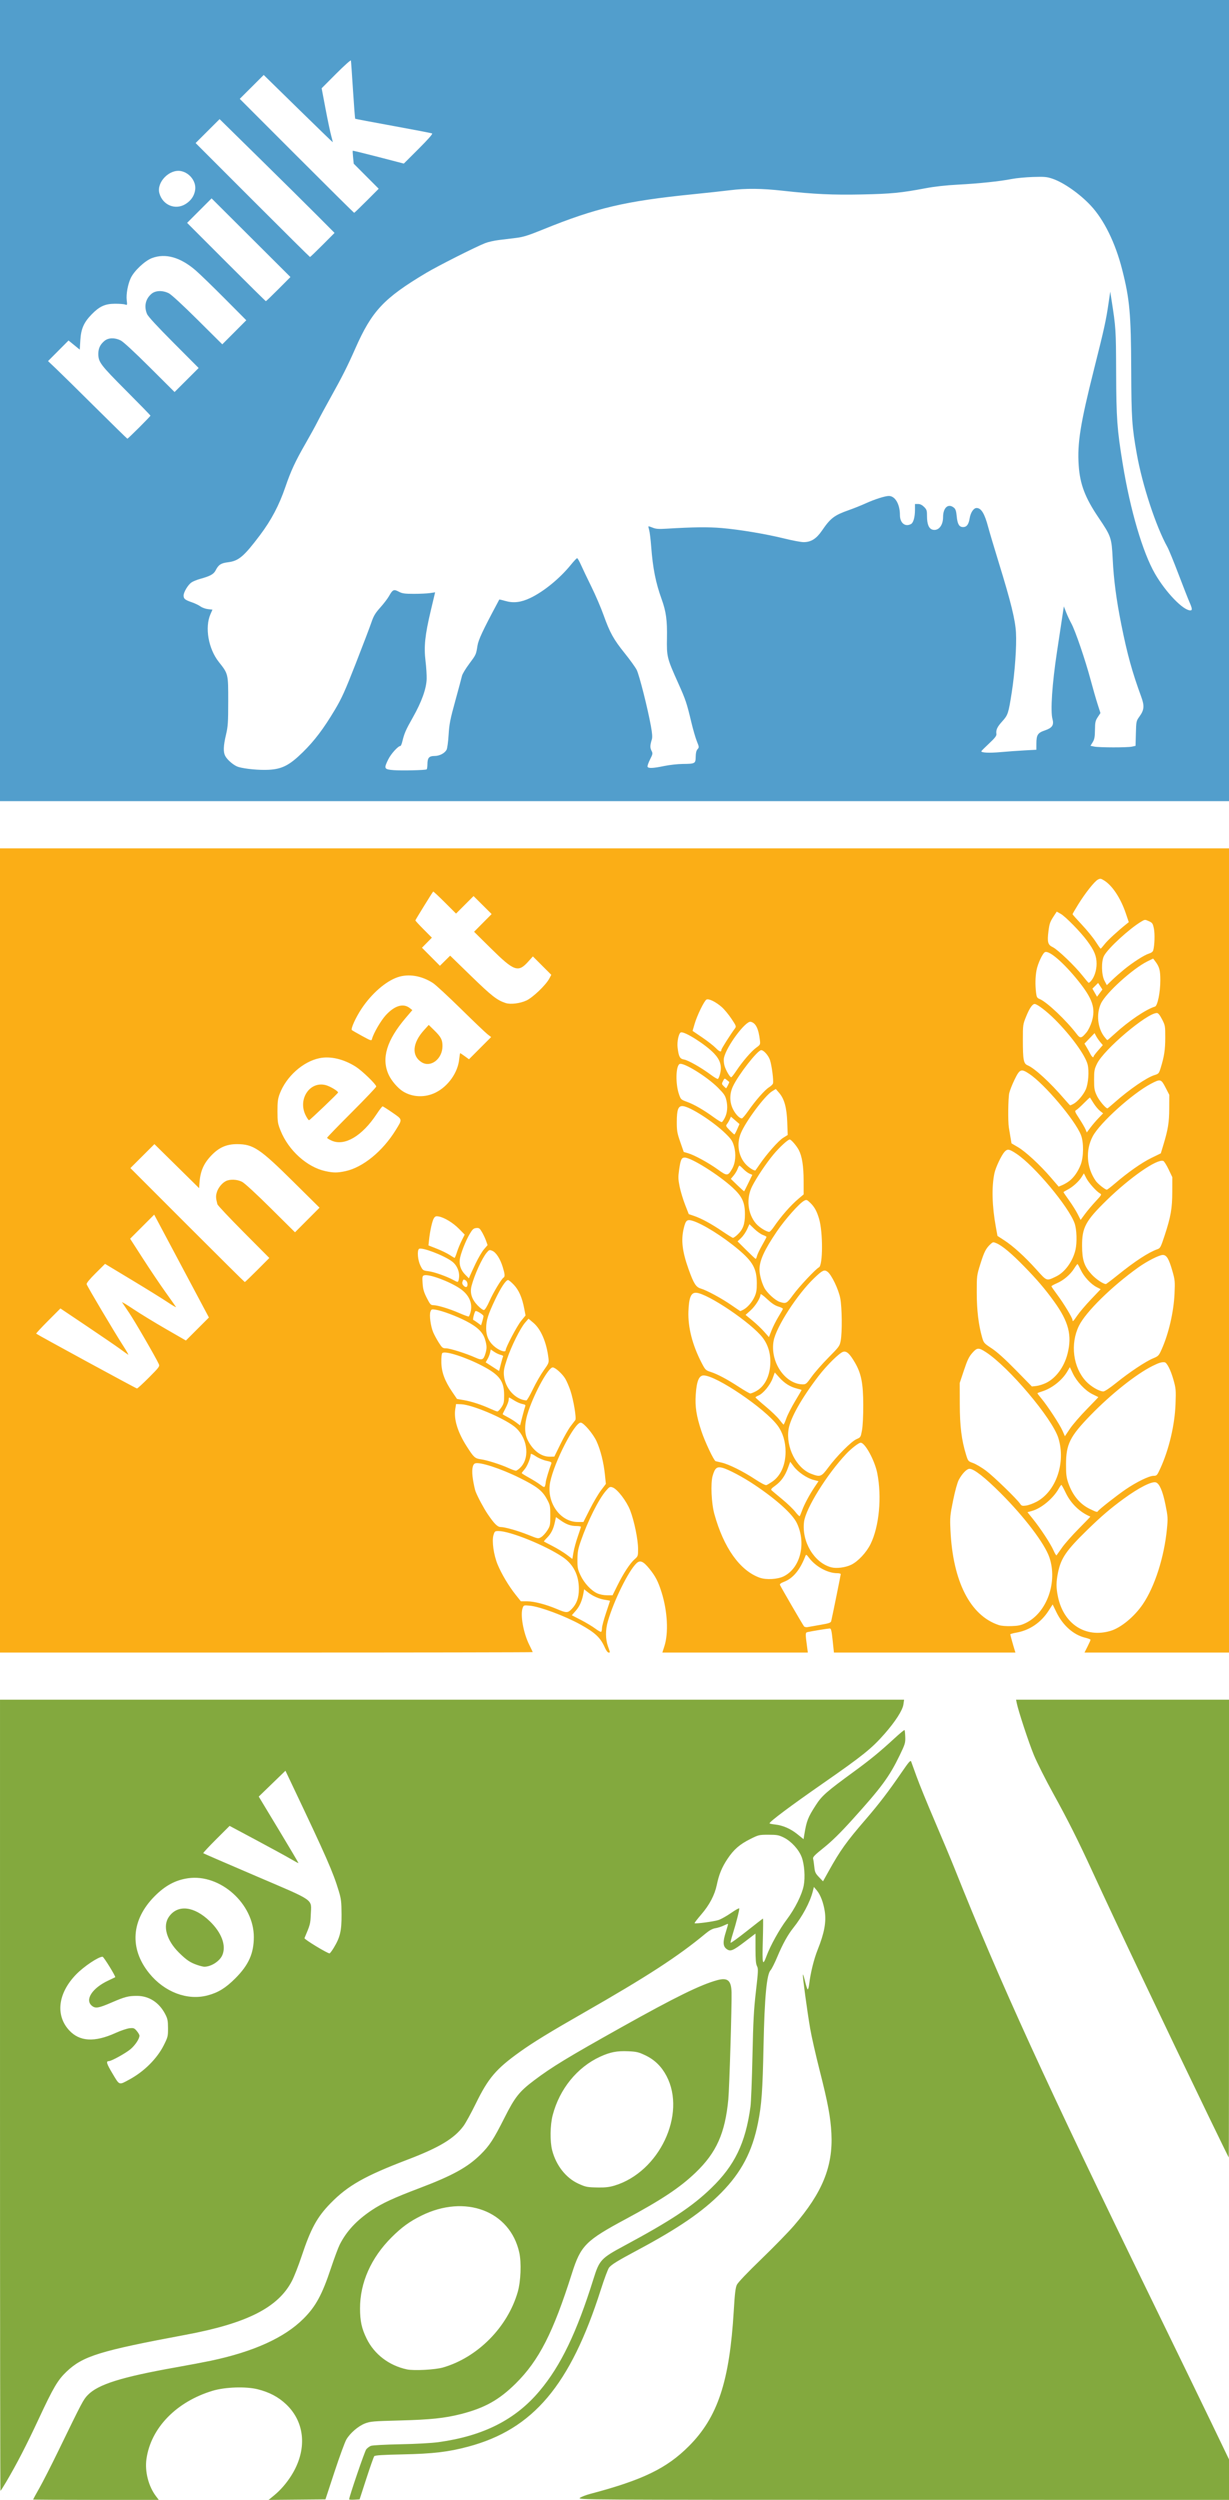 <?xml version="1.0" encoding="UTF-8"?>
<svg width="207.43mm" height="421.65mm" version="1.1" viewBox="0 0 207.43 421.65" xmlns="http://www.w3.org/2000/svg">
<g transform="translate(221.65 22.677)" stroke-width=".169">
<path d="m-221.65 188.23v-67.818h207.43v135.64h-24.389l0.51-1.011c0.281-0.556 0.51-1.071 0.51-1.145 0-0.074-0.396-0.228-0.88-0.343-1.989-0.473-3.793-2.065-4.882-4.309l-0.633-1.306-0.7 1.083c-1.281 1.98-3.193 3.277-5.409 3.667-0.573 0.101-1.042 0.233-1.042 0.293 0 0.104 0.519 1.966 0.757 2.716l0.113 0.356h-30.636l-0.213-2.032c-0.174-1.663-0.262-2.032-0.484-2.031-0.279 0-3.004 0.442-3.719 0.603-0.429 0.096-0.431 0.161-0.083 2.741l0.097 0.72h-24.556l0.34-1.058c0.725-2.254 0.533-5.92-0.478-9.128-0.571-1.812-1.029-2.695-2.049-3.951-1.032-1.27-1.565-1.498-2.173-0.928-1.342 1.26-3.829 6.303-4.842 9.815-0.415 1.438-0.407 2.972 0.021 4.19 0.404 1.149 0.396 1.06 0.093 1.06-0.135 0-0.406-0.362-0.601-0.804-0.754-1.711-1.611-2.526-4.122-3.917-2.609-1.446-6.822-3.018-8.531-3.184-1.028-0.099-1.058-0.091-1.228 0.357-0.441 1.16 0.107 4.24 1.111 6.245 0.317 0.634 0.577 1.186 0.577 1.228 0 0.041-20.231 0.075-44.958 0.075h-44.958zm187.44 64.165c1.749-0.52 4.016-2.392 5.448-4.5 2.012-2.962 3.603-7.929 4.064-12.68 0.179-1.845 0.165-2.072-0.253-4.134-0.459-2.266-1.009-3.539-1.61-3.73-0.689-0.219-2.882 0.896-5.436 2.763-2.264 1.656-3.765 2.941-6.159 5.273-3.525 3.434-4.418 4.735-4.919 7.159-0.331 1.602-0.334 2.577-0.012 4.104 0.972 4.61 4.66 6.997 8.876 5.745zm-85.837-0.464c1e-3 -0.297 0.306-1.443 0.677-2.546 0.371-1.103 0.675-2.028 0.675-2.055 0-0.027-0.362-0.103-0.804-0.167-1.018-0.149-2.089-0.616-2.916-1.271l-0.645-0.511-0.112 0.634c-0.227 1.287-0.638 2.236-1.295 2.981l-0.673 0.765 1.548 0.799c0.851 0.44 1.933 1.089 2.404 1.443 0.471 0.354 0.92 0.604 0.997 0.556 0.078-0.048 0.142-0.33 0.144-0.628zm36.874-0.554c1.492-0.258 1.752-0.351 1.821-0.652 0.231-1.008 1.604-7.772 1.604-7.903 0-0.084-0.259-0.153-0.575-0.153-1.605 0-3.61-1.078-4.739-2.546-0.513-0.667-0.53-0.674-0.676-0.297-0.89 2.304-2.07 3.715-3.591 4.296-0.521 0.199-0.736 0.368-0.674 0.53 0.118 0.309 3.813 6.668 4.046 6.964 0.103 0.131 0.361 0.191 0.611 0.144 0.238-0.045 1.216-0.218 2.173-0.384zm34.68-0.324c3.534-1.727 5.38-6.888 3.955-11.059-0.791-2.315-4.178-6.779-8.193-10.798-2.678-2.681-4.54-4.137-5.29-4.137-0.454 0-1.25 0.821-1.803 1.859-0.246 0.461-0.629 1.846-0.961 3.475-0.516 2.533-0.545 2.858-0.448 4.995 0.392 8.652 3.332 14.43 8.156 16.028 0.413 0.137 1.245 0.205 2.13 0.175 1.196-0.041 1.631-0.136 2.455-0.539zm-76.68-2.33c0.862-0.892 1.22-1.884 1.224-3.391 7e-3 -2.321-0.92-4.16-2.71-5.375-2.897-1.968-8.904-4.4-10.865-4.4-0.59 0-0.645 0.044-0.835 0.678-0.302 1.008 0.03 3.364 0.702 4.978 0.665 1.597 1.882 3.637 3.037 5.088l0.883 1.109h1.067c1.178 0 3.202 0.53 5.084 1.331 1.523 0.648 1.77 0.646 2.413-0.019zm7.727-3.979c1.014-2.046 2.128-3.745 2.902-4.425 0.572-0.502 0.589-0.554 0.588-1.75-2e-3 -1.58-0.651-4.738-1.336-6.504-0.604-1.557-2.159-3.586-2.967-3.869-0.443-0.156-0.53-0.111-1.121 0.575-1.24 1.44-3.058 5.074-4.243 8.481-0.467 1.343-0.561 1.86-0.568 3.133-8e-3 1.371 0.045 1.638 0.529 2.659 0.618 1.304 1.781 2.553 2.814 3.022 0.421 0.191 1.096 0.325 1.648 0.327l0.935 4e-3zm28.109-1.569c2.785-1.41 3.795-5.538 2.188-8.942-0.723-1.531-3.406-3.96-7.141-6.464-1.923-1.289-4.413-2.612-5.415-2.876-0.944-0.249-1.279 0.02-1.662 1.339-0.365 1.257-0.217 4.629 0.285 6.448 1.565 5.679 4.306 9.536 7.631 10.737 1.121 0.405 3.063 0.292 4.114-0.24zm11.364-1.936c1.155-0.565 2.554-2.064 3.255-3.489 1.458-2.963 1.928-7.952 1.128-11.967-0.425-2.136-2.057-5.126-2.796-5.126-0.32 0-1.587 0.979-2.44 1.885-3.275 3.479-6.834 9.208-7.118 11.457-0.422 3.348 1.71 6.916 4.587 7.676 0.892 0.235 2.414 0.04 3.384-0.435zm-46.163-4.744c0.292-0.835 0.53-1.578 0.53-1.651 0-0.073-0.332-0.133-0.737-0.133-0.968 0-1.712-0.263-2.68-0.947l-0.792-0.559-0.185 0.861c-0.251 1.172-0.64 1.942-1.327 2.629-0.318 0.318-0.551 0.6-0.519 0.627 0.033 0.027 0.702 0.381 1.489 0.786s1.852 1.057 2.369 1.448l0.94 0.711 0.191-1.127c0.105-0.62 0.43-1.81 0.721-2.645zm81.735 1.856c0.456-0.652 1.73-2.091 2.829-3.197 1.1-1.107 1.978-2.021 1.951-2.032-1.77-0.731-3.284-2.192-4.153-4.006-0.35-0.73-0.679-1.332-0.732-1.337-0.053-6e-3 -0.259 0.28-0.459 0.635-0.924 1.644-2.922 3.308-4.503 3.751l-0.767 0.215 0.906 1.123c1.296 1.607 3.006 4.213 3.489 5.318 0.228 0.521 0.458 0.895 0.512 0.832 0.054-0.064 0.471-0.649 0.927-1.301zm-86.877-2.895c0.478-0.757 0.508-0.908 0.508-2.511 0-1.626-0.028-1.757-0.587-2.79-0.767-1.415-1.68-2.122-4.616-3.575-3.171-1.569-6.731-2.724-7.493-2.432-0.472 0.181-0.603 1.221-0.35 2.772 0.129 0.792 0.322 1.668 0.429 1.947 0.355 0.93 1.386 2.855 2.063 3.852 1.088 1.601 1.645 2.159 2.158 2.159 0.727 0 2.931 0.627 4.72 1.344 1.643 0.658 1.645 0.658 2.153 0.348 0.279-0.171 0.737-0.673 1.016-1.116zm7.174-3.557c0.593-1.173 1.446-2.619 1.895-3.212l0.817-1.08-0.161-1.57c-0.211-2.058-0.741-4.165-1.418-5.634-0.578-1.254-2.179-3.133-2.67-3.133-1.045 0-4.429 6.58-5.142 9.996-0.704 3.379 1.631 6.769 4.66 6.767h0.94l1.078-2.133zm35.829 0.187c0.361-1.01 1.26-2.689 2.139-3.993l0.637-0.945-0.84-0.215c-1.113-0.285-2.636-1.321-3.358-2.286l-0.583-0.778-0.371 1.024c-0.493 1.361-1.166 2.301-2.157 3.015-0.666 0.479-0.775 0.626-0.593 0.798 0.123 0.116 0.929 0.793 1.791 1.504 0.862 0.712 1.853 1.664 2.201 2.116s0.678 0.774 0.733 0.715c0.054-0.059 0.235-0.488 0.401-0.954zm49.954 0.097c0.178-0.288 3.204-2.659 4.664-3.654 1.829-1.247 3.964-2.285 4.701-2.285 0.543 0 0.597-0.059 1.135-1.228 1.464-3.179 2.449-7.341 2.576-10.88 0.086-2.398 0.065-2.63-0.367-4.149-0.461-1.619-1.098-2.862-1.486-2.898-0.516-0.048-0.964 0.091-2.055 0.636-2.754 1.377-6.979 4.736-10.432 8.293-3.488 3.592-4.131 4.879-4.141 8.277-5e-3 1.685 0.06 2.223 0.381 3.151 0.723 2.095 1.972 3.592 3.677 4.406 1.121 0.536 1.206 0.557 1.347 0.329zm-10.379-1.564c3.3-1.759 4.959-6.601 3.681-10.74-1.016-3.29-8.378-12.005-12.26-14.513-1.203-0.777-1.463-0.76-2.263 0.149-0.569 0.646-0.841 1.211-1.415 2.933l-0.711 2.133 9e-3 3.556c9e-3 3.76 0.299 6.085 1.063 8.552 0.335 1.079 0.358 1.107 1.184 1.4 0.463 0.165 1.438 0.741 2.165 1.28 1.275 0.946 5.227 4.773 5.775 5.593 0.235 0.351 0.357 0.387 1.014 0.297 0.411-0.056 1.202-0.345 1.757-0.641zm-82.843-3.294c0.01-0.307 0.592-2.247 0.942-3.14 0.09-0.231-0.061-0.317-0.835-0.478-0.527-0.109-1.319-0.448-1.79-0.765-0.486-0.327-0.845-0.479-0.845-0.357 0 0.594-0.582 2.039-1.023 2.542-0.275 0.314-0.501 0.611-0.501 0.66 0 0.049 0.552 0.395 1.228 0.768 0.675 0.373 1.532 0.908 1.905 1.189 0.594 0.448 0.691 0.476 0.792 0.226 0.063-0.157 0.12-0.447 0.127-0.645zm38.219-0.087c1.435-0.972 2.263-2.827 2.263-5.07 0-1.687-0.478-3.243-1.358-4.419-2.167-2.896-10.342-8.428-12.466-8.436-0.792-3e-3 -1.185 0.949-1.339 3.241-0.136 2.027 0.105 3.578 0.957 6.155 0.592 1.791 2.108 4.988 2.402 5.065 0.113 0.029 0.586 0.142 1.051 0.251 1.196 0.278 3.605 1.478 5.574 2.775 1.021 0.673 1.784 1.068 1.947 1.009 0.148-0.053 0.584-0.311 0.969-0.571zm9.46-2.385c1.42-1.924 3.905-4.419 4.773-4.793 0.697-0.3 0.713-0.326 0.929-1.505 0.13-0.708 0.217-2.449 0.213-4.248-8e-3 -3.649-0.34-5.336-1.412-7.167-0.87-1.487-1.386-1.968-1.958-1.824-0.636 0.16-2.765 2.253-4.21 4.139-2.828 3.692-4.721 7.05-5.024 8.916-0.491 3.019 1.3 6.566 3.803 7.529 1.531 0.589 1.733 0.516 2.885-1.046zm-51.851-0.116c1.587-1.757 1.006-5.161-1.167-6.837-1.921-1.481-7.107-3.65-8.908-3.726l-0.885-0.037-0.135 0.847c-0.271 1.698 0.399 3.891 1.916 6.265 1.215 1.902 1.399 2.07 2.415 2.208 1.024 0.139 3.36 0.881 4.682 1.486 0.512 0.235 1.056 0.433 1.208 0.44 0.152 8e-3 0.545-0.283 0.874-0.647zm6.678-3.881c0.58-1.181 1.342-2.52 1.693-2.976 0.351-0.456 0.709-0.924 0.796-1.041 0.217-0.291-0.315-3.459-0.839-5-0.229-0.672-0.606-1.547-0.839-1.945-0.491-0.838-1.706-1.937-2.141-1.937-0.7 0-2.947 4.023-4.068 7.281-0.706 2.052-0.764 3.723-0.171 4.934 0.875 1.787 2.299 2.866 3.752 2.844l0.762-0.012zm88.796-5.829c1.106-1.126 1.992-2.054 1.969-2.062-0.023-7e-3 -0.481-0.233-1.017-0.501-1.228-0.613-2.64-2.116-3.297-3.507l-0.494-1.046-0.437 0.745c-0.875 1.493-2.64 2.87-4.321 3.373-0.396 0.118-0.72 0.25-0.72 0.292 0 0.042 0.297 0.431 0.66 0.865 1.042 1.244 3.124 4.417 3.573 5.444l0.409 0.936 0.833-1.245c0.458-0.685 1.738-2.167 2.843-3.293zm-94.764-0.498c0.091-0.227-0.01-0.309-0.487-0.399-0.331-0.062-0.95-0.333-1.375-0.603-0.425-0.27-0.808-0.49-0.852-0.49-0.043 0-0.079 0.183-0.079 0.406 0 0.223-0.229 0.841-0.508 1.372s-0.508 0.995-0.508 1.03c0 0.035 0.362 0.25 0.804 0.476 0.442 0.227 1.105 0.638 1.472 0.915l0.668 0.503 0.374-1.462c0.206-0.804 0.426-1.591 0.489-1.748zm44.077 2.008c0.211-0.59 0.878-1.893 1.48-2.896 0.603-1.003 1.096-1.845 1.096-1.871 0-0.026-0.362-0.137-0.804-0.248-1.131-0.282-2.081-0.878-2.965-1.862l-0.761-0.846-0.364 0.997c-0.411 1.126-1.594 2.559-2.383 2.886-0.282 0.117-0.512 0.26-0.512 0.319 1e-5 0.059 0.768 0.744 1.706 1.523 0.938 0.779 1.986 1.784 2.328 2.234s0.661 0.822 0.709 0.827c0.047 5e-3 0.259-0.473 0.471-1.062zm-48.1-1.837c0.415-0.627 0.468-0.862 0.465-2.074-6e-3 -2.35-0.778-3.397-3.608-4.889-2.837-1.496-6.384-2.637-6.825-2.196-0.117 0.117-0.18 0.734-0.162 1.587 0.035 1.659 0.569 3.099 1.84 4.97l0.8 1.178 1.185 0.205c1.281 0.221 3.005 0.786 4.487 1.469 0.512 0.236 1.026 0.436 1.141 0.443 0.115 8e-3 0.42-0.304 0.677-0.693zm5.314-3.053c0.501-1.044 1.32-2.47 1.82-3.17 0.855-1.197 0.903-1.317 0.816-2.052-0.317-2.677-1.268-4.913-2.547-5.989l-0.823-0.692-0.574 0.663c-0.817 0.944-2.333 3.993-3.05 6.136-0.507 1.514-0.597 1.993-0.526 2.777 0.196 2.157 1.911 4.066 3.784 4.21 0.104 8e-3 0.599-0.84 1.101-1.883zm37.553 0.384c1.474-0.752 2.374-2.37 2.515-4.519 0.114-1.736-0.326-3.31-1.269-4.55-1.902-2.498-9.317-7.504-11.249-7.594-0.86-0.04-1.21 0.812-1.294 3.142-0.096 2.676 0.665 5.661 2.2 8.627 0.644 1.245 0.706 1.308 1.55 1.582 1.169 0.38 2.74 1.214 4.785 2.541 0.925 0.6 1.78 1.094 1.9 1.096 0.12 2e-3 0.508-0.144 0.863-0.325zm60.924-1.477c2.245-1.806 4.947-3.602 6.203-4.122 0.893-0.37 0.97-0.451 1.446-1.516 1.193-2.667 2.038-6.323 2.175-9.411 0.091-2.056 0.067-2.317-0.362-3.81-0.591-2.061-0.977-2.704-1.622-2.704-0.595 0-2.657 1.049-4.136 2.105-4.474 3.192-8.862 7.504-10.007 9.833-1.512 3.076-1.006 7.029 1.203 9.39 0.801 0.857 2.218 1.684 2.904 1.695 0.221 4e-3 1.113-0.589 2.196-1.461zm-163.27-0.895c1.742-1.747 1.837-1.879 1.656-2.276-0.505-1.109-4.077-7.27-5.004-8.631-0.576-0.845-1.111-1.641-1.19-1.768-0.079-0.127 0.775 0.384 1.897 1.136s3.578 2.253 5.458 3.335l3.417 1.968 3.883-3.883-9.235-17.347-4.06 4.06 2.165 3.359c1.191 1.848 2.898 4.384 3.794 5.637 0.896 1.253 1.694 2.384 1.774 2.514 0.079 0.13-0.53-0.217-1.355-0.771-0.824-0.554-3.55-2.243-6.056-3.753l-4.557-2.746-1.589 1.578c-1.018 1.012-1.563 1.678-1.518 1.855 0.089 0.35 4.72 8.146 6.153 10.361 0.592 0.914 0.98 1.604 0.862 1.533s-0.748-0.52-1.399-0.997c-0.652-0.477-3.178-2.204-5.613-3.839l-4.428-2.972-2.083 2.088c-1.146 1.149-2.049 2.122-2.007 2.163 0.194 0.189 16.859 9.251 17.012 9.251 0.095 0 1.005-0.834 2.022-1.854zm151.41 0.919c1.67-0.815 3.053-2.689 3.619-4.906 0.794-3.104 0.205-5.41-2.248-8.806-1.531-2.12-2.865-3.685-5.027-5.9-2.19-2.244-3.733-3.535-4.725-3.955-0.534-0.226-0.597-0.217-0.99 0.15-0.776 0.724-1.067 1.289-1.699 3.3-0.624 1.984-0.629 2.027-0.626 4.881 3e-3 2.955 0.292 5.396 0.887 7.494 0.282 0.996 0.323 1.043 1.644 1.917 0.908 0.601 2.249 1.808 4.064 3.66l2.709 2.763 0.762-0.087c0.419-0.048 1.153-0.278 1.63-0.511zm-39.56-1.054c0.512-0.716 1.785-2.164 2.829-3.217 1.813-1.829 1.905-1.958 2.074-2.872 0.26-1.409 0.219-5.552-0.071-7.103-0.284-1.518-1.47-3.998-2.158-4.512-0.543-0.405-0.844-0.263-2.226 1.054-2.843 2.709-6.433 8.246-6.867 10.59-0.646 3.497 1.888 7.304 4.895 7.354 0.549 9e-3 0.661-0.086 1.524-1.293zm-52.075-3.422c0.051-0.082-0.135-0.199-0.412-0.26-0.277-0.061-0.768-0.29-1.091-0.509l-0.588-0.399-0.112 0.538c-0.061 0.296-0.253 0.784-0.427 1.085l-0.315 0.547 2.264 1.462 0.294-1.158c0.162-0.637 0.336-1.225 0.386-1.307zm-2.985-0.495c0.26-0.866 0.247-1.31-0.07-2.376-0.357-1.204-1.298-2.111-3.206-3.092-1.66-0.854-3.986-1.722-5.121-1.912-0.666-0.111-0.73-0.088-0.884 0.317-0.224 0.59 0.036 2.509 0.477 3.525 0.191 0.44 0.617 1.221 0.946 1.736 0.546 0.853 0.652 0.935 1.214 0.935 0.655 0 3.428 0.879 4.977 1.577 1.087 0.49 1.34 0.383 1.667-0.71zm3.413-0.551c0-0.459 1.916-4.093 2.603-4.936l0.753-0.924-0.223-1.165c-0.353-1.839-0.899-3.093-1.741-3.992-0.418-0.447-0.864-0.813-0.99-0.813-0.369 0-1.227 1.299-2.181 3.302-1.197 2.513-1.511 3.517-1.51 4.826 6.8e-4 1.227 0.372 2.127 1.2 2.91 0.852 0.806 2.09 1.274 2.09 0.792zm46.04-5.645c0.397-0.65 0.735-1.248 0.751-1.33 0.016-0.082-0.332-0.257-0.774-0.39-0.559-0.168-1.138-0.554-1.905-1.271-0.719-0.673-1.102-0.934-1.102-0.752 0 0.572-0.855 1.937-1.674 2.674l-0.846 0.761 1.169 0.962c0.643 0.529 1.53 1.372 1.972 1.873l0.803 0.911 0.442-1.128c0.243-0.62 0.766-1.659 1.163-2.309zm-49.779-0.1c0.01-0.212-1.04-0.895-1.327-0.863-0.168 0.019-0.547 1.458-0.397 1.508 0.089 0.03 0.422 0.246 0.738 0.48l0.575 0.426 0.199-0.644c0.109-0.354 0.204-0.763 0.212-0.909zm100.23-0.123c0.366-0.54 1.402-1.755 2.302-2.701l1.635-1.72-0.666-0.34c-0.988-0.504-2.148-1.751-2.687-2.889-0.262-0.552-0.514-1.008-0.56-1.012-0.047-5e-3 -0.301 0.334-0.565 0.752-0.648 1.026-1.78 1.992-2.904 2.478-0.511 0.221-0.93 0.454-0.931 0.518-2e-3 0.064 0.443 0.712 0.989 1.439 1.079 1.439 2.564 3.896 2.564 4.24 0 0.371 0.137 0.244 0.823-0.766zm-102.42-0.54c0.403-1.496-0.256-2.963-1.795-3.997-1.851-1.243-5.312-2.505-6.072-2.213-0.265 0.102-0.294 0.275-0.224 1.341 0.064 0.973 0.208 1.476 0.702 2.452 0.545 1.077 0.678 1.228 1.088 1.228 0.732 0 2.721 0.602 4.371 1.323 0.829 0.362 1.563 0.629 1.63 0.592 0.067-0.037 0.202-0.363 0.3-0.726zm46.026-0.412c0.712-0.373 1.504-1.287 1.92-2.216 0.3-0.67 0.377-1.146 0.37-2.286-0.015-2.427-0.672-3.615-3.142-5.688-2.603-2.184-6.003-4.309-7.715-4.821-0.927-0.278-1.148-0.084-1.477 1.295-0.474 1.987-0.247 3.896 0.82 6.882 0.869 2.43 1.244 3.021 2.076 3.263 0.999 0.291 3.512 1.651 5.164 2.795 0.784 0.543 1.448 0.993 1.476 1.001 0.028 8e-3 0.257-0.094 0.508-0.225zm-42.831-1.462c0.633-1.432 2.018-3.739 2.378-3.961 0.266-0.164 0.232-0.589-0.147-1.813-0.425-1.374-1.121-2.445-1.76-2.71-0.469-0.194-0.531-0.173-0.949 0.328-0.788 0.944-2.068 3.759-2.547 5.602-0.305 1.172 0.032 2.25 1.024 3.279 0.467 0.485 0.925 0.814 1.085 0.78 0.161-0.034 0.545-0.664 0.917-1.506zm51.247-1.047c1.02-1.397 3.8-4.358 4.367-4.651 0.668-0.346 0.685-5.885 0.025-8.155-0.377-1.297-0.784-2.037-1.496-2.721-0.569-0.546-0.631-0.567-1.047-0.344-0.812 0.435-3.211 3.139-4.592 5.176-2.117 3.124-2.93 4.906-2.928 6.416 1e-3 0.853 0.347 2.163 0.809 3.067 0.438 0.857 1.844 2.148 2.603 2.391 1.079 0.345 1.184 0.291 2.257-1.179zm-54.949-1.783c0-0.286-0.133-0.55-0.343-0.681-0.3-0.188-0.361-0.167-0.489 0.171-0.104 0.273-0.071 0.471 0.115 0.681 0.392 0.444 0.717 0.367 0.717-0.171zm109.73-1.547c2.906-2.345 5.23-3.859 6.721-4.379 0.46-0.16 0.562-0.355 1.192-2.268 1.052-3.192 1.299-4.597 1.304-7.426l5e-3 -2.455-0.628-1.315c-0.345-0.723-0.748-1.361-0.895-1.418-1.038-0.398-5.593 2.76-9.544 6.616-3.569 3.483-4.178 4.612-4.163 7.715 0.011 2.394 0.362 3.439 1.613 4.809 0.712 0.78 1.961 1.626 2.4 1.626 0.07 7e-5 0.968-0.678 1.994-1.506zm-145.21-0.864 2.026-2.031-4.338-4.361c-2.386-2.399-4.378-4.514-4.426-4.7-0.262-1.012-0.282-1.342-0.119-1.946 0.209-0.777 0.86-1.605 1.536-1.955 0.697-0.36 1.912-0.31 2.747 0.114 0.425 0.216 2.373 2.008 4.824 4.439l4.111 4.077 4.139-4.151-4.403-4.357c-5.666-5.608-6.77-6.348-9.483-6.362-1.798-9e-3 -3.073 0.549-4.375 1.913-1.345 1.41-1.893 2.724-2.019 4.841l-0.04 0.677-7.547-7.434-4.054 4.044 9.61 9.611c5.286 5.286 9.65 9.611 9.698 9.611 0.048 0 1-0.914 2.114-2.031zm34.011 1.523c0.214-1.072-0.247-2.279-1.129-2.951-1.369-1.044-5.224-2.507-5.605-2.126-0.332 0.332-0.193 1.909 0.246 2.796 0.411 0.83 0.432 0.844 1.376 0.961 0.957 0.119 3.087 0.872 4.206 1.488 0.776 0.427 0.787 0.425 0.906-0.168zm100.82-0.441c1.474-0.709 2.808-2.55 3.255-4.489 0.288-1.251 0.218-3.436-0.144-4.465-0.976-2.777-6.793-9.732-9.814-11.735-1.232-0.817-1.519-0.865-2.007-0.333-0.526 0.572-1.505 2.637-1.711 3.61-0.491 2.312-0.404 5.559 0.243 9.094l0.272 1.485 1.125 0.728c1.514 0.98 3.497 2.781 5.442 4.943 1.799 2 1.683 1.959 3.339 1.162zm-97.983-2.184c0.442-0.931 1.076-2.01 1.41-2.396l0.606-0.703-0.258-0.731c-0.142-0.402-0.452-1.062-0.689-1.466-0.382-0.652-0.492-0.729-0.968-0.683-0.449 0.043-0.628 0.205-1.091 0.981-0.708 1.187-1.584 3.438-1.69 4.342-0.112 0.951 0.21 1.828 0.938 2.555l0.608 0.608 0.165-0.408c0.091-0.224 0.527-1.17 0.969-2.101zm47.48-1.246c0.059-0.266 0.446-1.079 0.86-1.807 0.415-0.727 0.754-1.371 0.754-1.429 0-0.059-0.275-0.206-0.612-0.328-0.336-0.122-0.985-0.581-1.441-1.02l-0.829-0.799-0.402 0.878c-0.221 0.483-0.672 1.135-1.003 1.45l-0.601 0.572 1.47 1.463c0.808 0.805 1.521 1.472 1.583 1.484 0.062 0.011 0.161-0.197 0.22-0.463zm-50.636-0.659c0.168-0.536 0.531-1.422 0.807-1.97l0.502-0.997-0.974-0.985c-1.006-1.017-2.453-1.897-3.413-2.075-0.452-0.084-0.595-0.032-0.809 0.293-0.277 0.422-0.66 2.13-0.822 3.659l-0.099 0.931 1.408 0.554c0.774 0.305 1.744 0.775 2.155 1.045 0.411 0.27 0.791 0.497 0.844 0.504 0.053 7e-3 0.234-0.425 0.402-0.96zm47.286-2.897c0.987-0.902 1.321-1.783 1.322-3.495 2e-3 -2.003-0.466-3.014-2.082-4.502-2.35-2.164-6.983-5.065-8.088-5.065-0.533 0-0.695 0.353-0.937 2.047-0.176 1.232-0.164 1.62 0.089 2.864 0.161 0.792 0.573 2.156 0.915 3.032l0.622 1.593 0.883 0.3c1.249 0.424 2.921 1.331 4.79 2.599 0.885 0.6 1.687 1.096 1.783 1.102 0.096 6e-3 0.413-0.208 0.704-0.474zm6.173-1.336c1.225-1.798 2.846-3.65 4.184-4.778l0.873-0.736-3e-3 -2.302c-3e-3 -2.487-0.267-4.151-0.826-5.205-0.379-0.715-1.279-1.754-1.519-1.754-0.313 0-1.738 1.314-2.755 2.54-1.221 1.472-2.833 3.874-3.579 5.334-1.038 2.032-0.774 4.654 0.637 6.302 0.546 0.638 1.766 1.403 2.238 1.403 0.112 7e-5 0.45-0.362 0.751-0.804zm54.344-4.346c0.992-1.06 1.048-1.161 0.743-1.325-0.601-0.322-1.918-1.792-2.328-2.599l-0.403-0.793-0.37 0.599c-0.476 0.77-1.516 1.707-2.387 2.152-0.377 0.192-0.685 0.381-0.685 0.42 0 0.039 0.427 0.666 0.95 1.394 0.522 0.727 1.173 1.765 1.446 2.305l0.497 0.983 0.732-0.994c0.403-0.547 1.215-1.511 1.806-2.142zm-58.609-3.109 0.659-1.363-0.472-0.196c-0.26-0.108-0.726-0.457-1.036-0.777-0.31-0.32-0.609-0.581-0.666-0.581-0.056 0-0.192 0.249-0.302 0.552-0.11 0.304-0.413 0.808-0.673 1.12l-0.474 0.567 1.102 1.07c0.606 0.589 1.125 1.048 1.152 1.02 0.027-0.027 0.346-0.663 0.709-1.413zm61.863 0.101c2.172-1.869 4.531-3.522 6.152-4.311l1.588-0.773 0.419-1.38c0.806-2.654 0.995-3.825 1.005-6.206l9e-3 -2.286-0.634-1.228c-0.751-1.455-0.859-1.482-2.468-0.635-3.129 1.647-8.603 6.584-9.81 8.848-1.262 2.369-1.061 5.312 0.516 7.55 0.347 0.492 1.578 1.467 1.853 1.467 0.084 0 0.7-0.471 1.368-1.046zm-7.708-0.416c0.772-0.589 1.477-1.595 1.924-2.747 0.514-1.323 0.534-3.8 0.041-5.029-1.018-2.538-6.161-8.61-8.735-10.313-1.363-0.902-1.596-0.807-2.481 1.02-0.388 0.802-0.784 1.808-0.88 2.236-0.185 0.825-0.233 4.739-0.07 5.774 0.053 0.338 0.177 1.086 0.275 1.661l0.178 1.046 1.084 0.634c1.292 0.756 3.708 2.985 5.546 5.119l1.33 1.544 0.608-0.254c0.335-0.14 0.865-0.45 1.179-0.69zm-56.926-2.019c0.599-1.021 0.726-2.527 0.329-3.892-0.244-0.841-0.469-1.174-1.423-2.104-2.068-2.019-5.993-4.536-7.211-4.625-0.763-0.056-1.01 0.595-1.012 2.673-2e-3 1.499 0.066 1.887 0.586 3.379l0.588 1.686 0.723 0.209c1.069 0.309 3.492 1.633 5.034 2.749 1.548 1.121 1.687 1.117 2.385-0.075zm-65.249 0.354c2.942-0.623 6.292-3.357 8.492-6.928 1.155-1.875 1.179-1.751-0.56-2.954-0.831-0.575-1.576-1.046-1.655-1.046-0.079 0-0.539 0.598-1.022 1.329-2.432 3.677-5.384 5.419-7.556 4.458-0.434-0.192-0.79-0.411-0.79-0.487 0-0.076 1.867-2.004 4.149-4.284 2.282-2.28 4.149-4.243 4.149-4.362 0-0.352-2.375-2.654-3.438-3.331-2.043-1.302-4.283-1.831-6.141-1.452-2.789 0.569-5.626 3.111-6.718 6.019-0.313 0.834-0.378 1.347-0.375 2.957 4e-3 1.776 0.05 2.062 0.527 3.25 1.334 3.326 4.463 6.152 7.556 6.824 1.378 0.299 2 0.301 3.384 8e-3zm-6.713-9.429c-1.353-2.715 0.714-5.8 3.405-5.08 0.729 0.195 2.068 0.995 2.075 1.24 4e-3 0.128-4.678 4.599-4.898 4.678-0.077 0.028-0.34-0.349-0.583-0.838zm76.611 8.314c1.196-1.761 3.188-4.014 3.988-4.511l0.767-0.476-0.076-2.117c-0.089-2.495-0.493-3.965-1.366-4.979l-0.57-0.661-0.62 0.383c-1.246 0.77-4.452 5.072-5.28 7.083-0.716 1.741-0.431 3.756 0.722 5.103 0.491 0.573 1.257 1.11 1.702 1.192 0.02 4e-3 0.349-0.455 0.732-1.019zm-3.769-5.955 0.386-0.877-1.446-1.245-0.195 0.445c-0.107 0.245-0.313 0.597-0.457 0.783-0.245 0.317-0.217 0.385 0.441 1.058 0.386 0.396 0.743 0.718 0.794 0.716 0.051-2e-3 0.265-0.398 0.477-0.88zm60.979-1.873 0.779-0.81-0.53-0.415c-0.291-0.228-0.782-0.816-1.09-1.307-0.308-0.491-0.576-0.916-0.595-0.946-0.02-0.029-0.481 0.398-1.026 0.951-0.545 0.552-1.131 1.079-1.302 1.169-0.285 0.151-0.243 0.268 0.519 1.436 0.456 0.699 0.929 1.511 1.05 1.804l0.221 0.533 0.598-0.803c0.329-0.441 0.948-1.167 1.376-1.613zm-63.09-0.015c0.442-0.852 0.541-1.918 0.28-3.013-0.184-0.77-0.393-1.082-1.417-2.108-1.891-1.895-5.897-4.356-6.492-3.988-0.634 0.392-0.686 3.364-0.088 5.087 0.308 0.887 0.344 0.921 1.356 1.288 1.203 0.436 2.841 1.381 4.527 2.611 0.651 0.475 1.255 0.84 1.343 0.81 0.088-0.029 0.309-0.339 0.49-0.688zm3.969-1.194c1.22-1.755 2.795-3.548 3.496-3.982 0.326-0.201 0.633-0.496 0.683-0.654 0.136-0.429-0.195-3.02-0.505-3.952-0.256-0.771-1.052-1.67-1.48-1.67-0.621 0-3.861 4.155-4.781 6.131-0.581 1.248-0.574 2.637 0.018 3.825 0.427 0.857 1.101 1.558 1.497 1.558 0.108 0 0.59-0.566 1.07-1.257zm61.826-1.427c2.546-2.245 5.429-4.219 6.76-4.628 0.688-0.212 0.742-0.276 1.039-1.239 0.59-1.917 0.761-3.051 0.763-5.08 3e-3 -1.962-0.016-2.068-0.545-3.09-0.378-0.73-0.647-1.058-0.867-1.058-1.675 0-8.939 6.146-10.105 8.551-0.444 0.915-0.493 1.185-0.493 2.709 0 1.493 0.055 1.811 0.465 2.686 0.379 0.81 1.492 2.14 1.789 2.14 0.039 0 0.577-0.446 1.195-0.99zm-6.941 0.239c0.681-0.352 1.684-1.524 2.087-2.438 0.436-0.987 0.593-3.103 0.313-4.213-0.392-1.558-2.808-4.885-5.507-7.583-1.367-1.367-3.009-2.625-3.425-2.625-0.385 0-0.874 0.712-1.437 2.095-0.549 1.347-0.561 1.431-0.561 3.917 0 3.423 0.116 4.05 0.801 4.334 1.187 0.492 3.807 2.893 6.215 5.699 0.5 0.582 0.939 1.058 0.976 1.058 0.037 0 0.279-0.109 0.538-0.243zm-107.65-1.915c2.103-1.035 3.745-3.344 3.981-5.595 0.06-0.579 0.138-1.053 0.172-1.053 0.034 0 0.382 0.232 0.773 0.515l0.711 0.515 1.87-1.873 1.87-1.873-0.593-0.453c-0.326-0.249-2.345-2.175-4.487-4.279-2.142-2.104-4.268-4.069-4.723-4.367-1.918-1.252-4.128-1.619-5.976-0.993-2.003 0.678-4.399 2.762-6.081 5.29-0.996 1.498-1.87 3.422-1.646 3.626 0.076 0.069 0.85 0.514 1.721 0.99 1.543 0.843 1.585 0.855 1.682 0.488 0.25-0.955 1.503-3.104 2.334-4.002 1.504-1.624 2.944-2.046 4.042-1.182l0.428 0.337-1.101 1.29c-3.232 3.788-4.158 6.853-2.9 9.601 0.471 1.028 1.548 2.281 2.431 2.827 1.617 1 3.704 1.073 5.492 0.193zm-2.352-5.113c-1.73-1.085-1.578-3.226 0.383-5.398l0.813-0.9 0.919 0.9c1.157 1.133 1.401 1.599 1.401 2.676 0 2.153-1.979 3.685-3.515 2.721zm51.699 3.869c0.149-0.288 0.246-0.537 0.216-0.552-0.03-0.016-0.221-0.168-0.424-0.338-0.363-0.305-0.373-0.302-0.625 0.186-0.24 0.463-0.232 0.519 0.11 0.862 0.201 0.201 0.386 0.366 0.409 0.366 0.024 0 0.165-0.236 0.314-0.524zm-1.328-1.927c0.327-1.306 0.027-2.325-1.008-3.419-1.433-1.515-5.02-3.787-5.618-3.557-0.357 0.137-0.663 1.558-0.547 2.54 0.182 1.553 0.381 1.922 1.098 2.036 0.692 0.111 2.927 1.383 4.513 2.57 0.557 0.417 1.091 0.733 1.185 0.702 0.094-0.031 0.264-0.423 0.376-0.872zm2.737-0.499c1.03-1.555 2.543-3.311 3.364-3.905 0.684-0.495 0.704-0.535 0.616-1.273-0.231-1.948-0.7-2.887-1.543-3.092-0.858-0.209-4.107 4.163-4.522 6.084-0.064 0.295-0.029 0.866 0.076 1.27 0.199 0.758 0.916 2.004 1.153 2.004 0.074 0 0.459-0.489 0.855-1.087zm60.305-2.43c0-0.071 0.349-0.529 0.776-1.017l0.776-0.887-0.444-0.527c-0.244-0.29-0.556-0.745-0.694-1.012l-0.251-0.484-1.707 1.771 0.356 0.593c0.196 0.326 0.481 0.841 0.633 1.143 0.255 0.506 0.554 0.732 0.554 0.42zm-62.823-1.113c0-0.179 1.503-2.548 2.285-3.603 0.251-0.339 0.218-0.43-0.593-1.642-0.472-0.706-1.205-1.589-1.629-1.962-1.006-0.886-2.219-1.479-2.585-1.265-0.385 0.225-1.586 2.692-1.997 4.1l-0.345 1.183 1.627 1.103c0.895 0.607 1.925 1.411 2.29 1.786 0.632 0.651 0.946 0.751 0.946 0.3zm66.353-2.671c2.352-2.16 5.316-4.165 6.828-4.617 0.437-0.131 0.902-2.41 0.902-4.424 0-1.739-0.155-2.3-0.907-3.278l-0.307-0.4-0.943 0.462c-2.48 1.214-7.046 5.353-7.869 7.132-0.803 1.736-0.566 4.097 0.557 5.57 0.247 0.324 0.486 0.59 0.531 0.59 0.044 0 0.588-0.466 1.208-1.035zm-4.723-0.276c0.291-0.351 0.686-1.157 0.882-1.797 0.686-2.247 0.157-3.843-2.282-6.883-2.428-3.026-4.864-5.14-5.598-4.858-0.394 0.151-1.237 1.944-1.446 3.076-0.206 1.117-0.233 2.449-0.076 3.76 0.093 0.777 0.165 0.902 0.623 1.092 1.225 0.507 4.497 3.607 6.274 5.943 0.559 0.735 0.774 0.69 1.623-0.334zm-94.574-5.349c1.111-0.512 3.301-2.601 3.9-3.722l0.336-0.628-1.553-1.553-1.553-1.553-0.778 0.866c-1.707 1.899-2.378 1.662-6.321-2.231l-2.828-2.792 2.963-2.986-3.05-3.036-2.957 2.957-1.901-1.896c-1.046-1.043-1.927-1.862-1.96-1.82-0.285 0.372-3.001 4.773-3.001 4.863 0 0.065 0.626 0.747 1.392 1.516l1.392 1.399-0.837 0.849-0.837 0.849 3.029 3.043 0.864-0.854 0.864-0.854 3.571 3.469c3.436 3.338 4.349 4.05 5.8 4.524 0.808 0.264 2.406 0.073 3.463-0.414zm96.89-2.426-0.361-0.555-0.966 0.962 0.392 0.681 0.392 0.681 0.905-1.214zm3.957-2.772c1.511-1.237 3.468-2.495 4.24-2.727 0.413-0.124 0.678-0.321 0.742-0.551 0.238-0.859 0.296-2.791 0.112-3.68-0.181-0.87-0.254-0.977-0.857-1.248-0.647-0.292-0.671-0.29-1.305 0.093-2.024 1.22-5.565 4.477-6.25 5.748-0.492 0.912-0.45 3.223 0.075 4.213l0.394 0.742 0.874-0.844c0.481-0.464 1.37-1.249 1.975-1.745zm-5.539 1.907c0.576-0.636 0.959-1.8 0.962-2.918 2e-3 -1.302-0.384-2.24-1.602-3.883-1.119-1.509-3.652-4.094-4.455-4.545l-0.667-0.375-0.418 0.634c-0.715 1.085-0.813 1.35-0.977 2.639-0.236 1.862-0.113 2.33 0.715 2.719 0.833 0.392 3.763 3.196 5.039 4.823 0.512 0.653 0.977 1.191 1.032 1.196 0.055 5e-3 0.223-0.126 0.372-0.291zm2.322-6.236c0.5-0.646 2.161-2.177 3.688-3.4l0.386-0.309-0.508-1.499c-0.866-2.554-2.271-4.676-3.668-5.539-0.538-0.332-0.647-0.347-1.041-0.138-0.575 0.305-2.138 2.278-3.329 4.203-0.521 0.842-0.947 1.576-0.947 1.633 0 0.056 0.705 0.85 1.566 1.764 0.861 0.914 1.909 2.198 2.328 2.853s0.8 1.192 0.847 1.194c0.047 2e-3 0.351-0.341 0.677-0.762z" fill="#fbae16"/>
<path d="m-221.65 44.887v-67.564h207.43v135.13h-207.43zm72.009 62.201c0.07-0.042 0.129-0.433 0.132-0.87 7e-3 -1.077 0.275-1.387 1.199-1.388 0.837-6.8e-4 1.708-0.45 2.035-1.049 0.117-0.215 0.27-1.343 0.341-2.507 0.11-1.83 0.263-2.609 1.131-5.757 0.552-2.002 1.058-3.89 1.124-4.195 0.066-0.305 0.606-1.205 1.199-2.001 1.193-1.6 1.181-1.575 1.419-3.09 0.157-0.997 0.896-2.58 3.337-7.14 0.174-0.326 0.328-0.616 0.341-0.645 0.013-0.029 0.465 0.076 1.004 0.232 1.384 0.402 2.652 0.254 4.229-0.495 2.275-1.081 4.984-3.296 6.866-5.616 0.489-0.603 0.957-1.096 1.04-1.096 0.083 0 0.379 0.514 0.658 1.143s1.071 2.286 1.759 3.683 1.605 3.531 2.037 4.741c1.065 2.985 1.695 4.122 3.582 6.467 0.885 1.1 1.794 2.361 2.018 2.803 0.431 0.846 1.846 6.428 2.394 9.442 0.231 1.268 0.278 1.924 0.165 2.286-0.306 0.982-0.321 1.399-0.064 1.895 0.245 0.474 0.232 0.553-0.243 1.496-0.276 0.547-0.464 1.094-0.418 1.215 0.117 0.306 0.925 0.272 2.804-0.119 0.885-0.184 2.295-0.341 3.133-0.348 2.099-0.019 2.171-0.059 2.188-1.212 9e-3 -0.646 0.107-1.047 0.31-1.271 0.283-0.313 0.278-0.372-0.111-1.33-0.224-0.551-0.643-1.993-0.931-3.204-0.777-3.264-0.966-3.827-2.215-6.604-1.902-4.23-1.958-4.457-1.903-7.62 0.053-3.001-0.149-4.474-0.898-6.547-1-2.769-1.486-5.209-1.762-8.862-0.092-1.211-0.245-2.463-0.341-2.783-0.096-0.32-0.149-0.607-0.118-0.637 0.031-0.031 0.351 0.068 0.712 0.219 0.525 0.219 0.998 0.254 2.354 0.171 4.459-0.272 7.05-0.302 9.299-0.108 3.051 0.263 7.467 1.002 10.593 1.773 1.346 0.332 2.796 0.604 3.224 0.604 1.25 0 2.156-0.569 3.097-1.942 1.452-2.12 2.075-2.593 4.573-3.473 0.818-0.288 2.065-0.787 2.771-1.109 1.529-0.697 3.302-1.264 3.95-1.264 1.061 0 1.868 1.393 1.868 3.225 0 1.335 0.875 2.045 1.866 1.514 0.407-0.218 0.671-1.165 0.673-2.411l9.5e-4 -0.974h0.521c0.35 0 0.683 0.162 1.016 0.495 0.447 0.447 0.495 0.603 0.495 1.617 0 1.312 0.322 2.068 0.947 2.225 0.977 0.245 1.762-0.699 1.762-2.119 0-1.618 0.887-2.38 1.841-1.583 0.267 0.223 0.38 0.569 0.457 1.397 0.126 1.367 0.416 1.863 1.089 1.863 0.596 0 0.933-0.448 1.095-1.454 0.16-0.999 0.671-1.764 1.177-1.764 0.782 0 1.351 0.936 1.956 3.217 0.21 0.792 1.028 3.535 1.817 6.096 2.015 6.534 2.746 9.509 2.872 11.684 0.131 2.261-0.184 6.734-0.712 10.107-0.559 3.57-0.64 3.818-1.606 4.884-0.852 0.941-1.083 1.439-0.983 2.127 0.043 0.3-0.235 0.662-1.214 1.582-0.699 0.656-1.294 1.246-1.323 1.312-0.12 0.267 1.302 0.34 3.242 0.165 1.133-0.102 2.956-0.233 4.05-0.292l1.99-0.107 3e-3 -1.042c4e-3 -1.469 0.226-1.813 1.439-2.223 1.23-0.416 1.556-0.903 1.278-1.907-0.371-1.337-0.061-5.958 0.762-11.368 0.236-1.548 0.592-3.902 0.792-5.232l0.364-2.416 0.375 0.977c0.206 0.537 0.607 1.397 0.889 1.91 0.663 1.202 2.346 6.121 3.246 9.481 0.386 1.444 0.92 3.301 1.185 4.127l0.483 1.502-0.454 0.686c-0.4 0.605-0.457 0.862-0.473 2.165-0.015 1.204-0.088 1.59-0.389 2.078l-0.37 0.599 0.643 0.129c0.851 0.171 5.555 0.179 6.344 0.011l0.621-0.132 0.056-2.093c0.055-2.067 0.063-2.103 0.624-2.883 0.785-1.092 0.842-1.774 0.275-3.319-1.524-4.153-2.351-7.149-3.361-12.187-0.829-4.135-1.276-7.527-1.448-10.995-0.18-3.639-0.254-3.857-2.404-7.04-2.264-3.353-3.123-5.618-3.337-8.801-0.251-3.732 0.276-7.024 2.599-16.256 1.719-6.828 2.012-8.162 2.44-11.091l0.285-1.947 0.212 1.355c0.741 4.745 0.756 4.978 0.785 12.277 0.031 7.825 0.155 9.546 1.11 15.409 1.27 7.794 3.369 14.936 5.449 18.539 1.809 3.133 4.751 6.184 5.963 6.184 0.361 0 0.33-0.313-0.139-1.376-0.221-0.501-1.054-2.626-1.852-4.723s-1.641-4.154-1.873-4.572c-1.948-3.501-4.238-10.467-5.176-15.745-0.816-4.589-0.907-5.975-0.938-14.139-0.035-9.486-0.257-11.945-1.531-16.944-1.143-4.489-3.048-8.368-5.292-10.777-1.837-1.973-4.593-3.907-6.463-4.535-0.955-0.321-1.364-0.357-3.302-0.294-1.216 0.04-2.821 0.192-3.567 0.339-2.014 0.397-5.532 0.766-9.059 0.952-2.038 0.107-3.961 0.321-5.503 0.612-4.128 0.779-5.788 0.941-10.668 1.044-5.019 0.105-8.183-0.042-13.41-0.623-3.61-0.401-6.218-0.426-8.948-0.085-1.114 0.139-3.931 0.445-6.259 0.679-11.37 1.144-16.347 2.312-25.257 5.931-2.471 1.004-3.36 1.283-4.53 1.426-0.801 0.098-2.11 0.258-2.91 0.356-0.8 0.098-1.848 0.333-2.328 0.522-1.67 0.658-7.998 3.851-9.991 5.042-7.147 4.269-9.14 6.396-11.944 12.748-1.319 2.987-2.213 4.759-4.165 8.257-0.872 1.563-1.869 3.404-2.214 4.092s-1.241 2.317-1.99 3.621c-1.76 3.062-2.491 4.636-3.436 7.394-1.055 3.081-2.373 5.578-4.274 8.1-2.718 3.604-3.6 4.354-5.389 4.575-1.207 0.15-1.609 0.411-2.095 1.362-0.335 0.655-0.902 0.968-2.619 1.444-0.559 0.155-1.225 0.429-1.481 0.61-0.583 0.411-1.313 1.637-1.313 2.205 0 0.545 0.233 0.734 1.405 1.137 0.52 0.179 1.17 0.492 1.446 0.695 0.275 0.204 0.843 0.409 1.262 0.456l0.761 0.086-0.334 0.756c-0.988 2.232-0.36 5.839 1.403 8.064 1.598 2.017 1.594 1.999 1.589 6.634-3e-3 3.602-0.047 4.246-0.381 5.665-0.437 1.855-0.476 2.882-0.134 3.543 0.366 0.708 1.514 1.669 2.243 1.877 1.182 0.339 3.506 0.554 5.097 0.473 2.26-0.116 3.523-0.766 5.771-2.972 1.958-1.92 3.508-3.97 5.404-7.146 1.147-1.921 1.708-3.164 3.518-7.789 1.184-3.027 2.367-6.132 2.628-6.9 0.391-1.152 0.659-1.602 1.52-2.565 0.575-0.642 1.232-1.5 1.459-1.905 0.63-1.124 0.82-1.213 1.645-0.774 0.595 0.317 0.971 0.371 2.561 0.373 1.024 1e-3 2.251-0.056 2.726-0.127l0.863-0.129-0.734 3.093c-0.98 4.132-1.181 6.053-0.886 8.494 0.125 1.034 0.211 2.395 0.192 3.026-0.05 1.648-0.846 3.867-2.321 6.474-1.222 2.16-1.44 2.659-1.794 4.106-0.097 0.396-0.235 0.72-0.308 0.72-0.394 0-1.596 1.325-2.064 2.277-0.765 1.555-0.7 1.68 0.941 1.806 1.354 0.104 5.305 9e-3 5.544-0.133zm-48.517-57.668c1.049-1.046 1.908-1.942 1.908-1.99 0-0.049-1.859-1.955-4.132-4.236-4.347-4.364-4.673-4.796-4.673-6.209 0-0.898 0.311-1.553 1.023-2.152 0.666-0.561 1.734-0.595 2.752-0.089 0.441 0.219 2.311 1.946 4.903 4.528l4.19 4.173 4.064-4.053-4.224-4.237c-2.749-2.757-4.316-4.457-4.487-4.866-0.54-1.296-0.26-2.556 0.76-3.414 0.68-0.572 1.884-0.607 2.921-0.084 0.431 0.217 2.356 1.992 4.867 4.485l4.154 4.125 4.05-4.061-3.639-3.658c-2.001-2.012-4.207-4.149-4.902-4.749-2.573-2.223-5.098-2.936-7.373-2.081-1.214 0.456-3.027 2.165-3.592 3.384-0.494 1.067-0.791 2.718-0.671 3.732 0.098 0.823 0.088 0.846-0.273 0.715-0.206-0.075-0.984-0.133-1.729-0.129-1.66 9e-3 -2.606 0.442-3.926 1.8-1.321 1.358-1.789 2.427-1.905 4.354l-0.096 1.589-1.894-1.544-3.462 3.474 1.323 1.252c0.728 0.688 3.724 3.635 6.657 6.547s5.371 5.295 5.416 5.296c0.045 3.4e-4 0.94-0.855 1.99-1.901zm23.5-23.334 2.029-2.037-13.309-13.265-4.131 4.131 6.602 6.604c3.631 3.632 6.642 6.604 6.691 6.604 0.049 0 1.001-0.917 2.118-2.037zm7.448-7.446 2.027-2.032-2.961-2.974c-1.629-1.636-5.994-5.955-9.702-9.597l-6.741-6.623-4.047 4.036 9.61 9.611c5.286 5.286 9.65 9.611 9.698 9.611 0.048 0 1-0.915 2.115-2.032zm7.45-7.45 2.027-2.032-4.215-4.225-0.108-1.062c-0.059-0.584-0.086-1.089-0.06-1.122 0.026-0.033 1.976 0.442 4.334 1.054l4.287 1.114 2.495-2.489c1.579-1.575 2.418-2.528 2.286-2.596-0.115-0.059-3.066-0.628-6.559-1.263-3.493-0.636-6.383-1.182-6.424-1.213-0.041-0.032-0.21-2.206-0.376-4.832s-0.323-4.875-0.35-4.996c-0.026-0.122-1.148 0.883-2.494 2.231l-2.446 2.452 0.651 3.436c0.358 1.89 0.787 3.93 0.953 4.534 0.166 0.604 0.288 1.113 0.27 1.13-0.018 0.018-2.647-2.527-5.842-5.655l-5.811-5.687-4.042 4.031 9.61 9.611c5.286 5.286 9.65 9.611 9.698 9.611 0.048 0 1-0.914 2.115-2.032zm-30.54 0.529c0.922-0.585 1.466-1.407 1.595-2.412 0.179-1.39-0.952-2.855-2.417-3.13-1.944-0.365-4.137 1.897-3.628 3.741 0.558 2.021 2.722 2.897 4.45 1.801z" fill="#529ecc"/>
<path d="m-216.06 398.9c0-0.035 0.471-0.892 1.046-1.905 0.575-1.013 2.028-3.861 3.228-6.329 4.049-8.327 4.198-8.61 4.956-9.389 1.748-1.798 5.681-3.031 14.901-4.67 2.142-0.381 4.777-0.878 5.856-1.106 7.226-1.526 12.445-3.892 15.648-7.095 2.066-2.066 3.138-4.035 4.623-8.494 0.562-1.687 1.228-3.478 1.48-3.979 1.142-2.273 2.863-4.124 5.426-5.834 1.75-1.167 3.705-2.07 8.03-3.708 5.589-2.116 8.126-3.511 10.327-5.679 1.494-1.471 2.208-2.566 4.03-6.181 1.766-3.504 2.495-4.426 4.98-6.301 3.021-2.28 5.682-3.897 14.868-9.035 8.925-4.992 13.224-7.104 16.034-7.877 1.785-0.491 2.397 0.02 2.449 2.047 0.055 2.144-0.369 16.181-0.545 18.034-0.544 5.733-2.001 8.993-5.532 12.375-2.63 2.519-5.735 4.582-11.804 7.842-6.753 3.628-7.577 4.461-9.068 9.169-3.155 9.964-5.549 14.652-9.466 18.536-2.808 2.784-5.269 4.157-9.278 5.176-2.71 0.689-5.132 0.942-10.297 1.076-4.494 0.116-4.993 0.159-5.876 0.503-1.142 0.444-2.501 1.612-3.145 2.701-0.254 0.429-1.152 2.878-1.996 5.441l-1.534 4.66-9.592 0.09 0.925-0.761c1.078-0.887 2.053-2.007 2.883-3.311 2.735-4.294 2.397-8.987-0.869-12.065-1.306-1.231-2.802-2.02-4.779-2.52-1.975-0.499-5.494-0.384-7.598 0.248-6.135 1.844-10.436 6.27-11.181 11.504-0.302 2.122 0.343 4.627 1.625 6.307l0.453 0.594h-10.603c-5.832 0-10.603-0.029-10.603-0.063zm69.177-22.263c5.847-1.692 10.906-6.8 12.616-12.737 0.519-1.801 0.641-4.938 0.259-6.655-1.566-7.037-9.146-9.881-16.543-6.207-1.976 0.981-3.3 1.944-4.993 3.63-3.486 3.471-5.36 7.696-5.339 12.037 0.01 2.148 0.279 3.366 1.121 5.08 1.293 2.632 3.768 4.52 6.779 5.171 1.17 0.253 4.773 0.064 6.101-0.32zm28.976-30.689c7.53-2.29 12.143-12.023 8.754-18.471-0.852-1.621-2.01-2.748-3.597-3.502-1.119-0.531-1.471-0.614-2.873-0.675-1.897-0.083-3.037 0.138-4.737 0.918-3.872 1.777-6.854 5.449-8.006 9.858-0.441 1.688-0.481 4.426-0.087 5.939 0.664 2.55 2.331 4.667 4.426 5.62 1.256 0.572 1.484 0.614 3.411 0.643 1.138 0.017 1.856-0.07 2.709-0.33zm-44.813 52.923c0-0.43 2.619-8.09 2.878-8.42 0.18-0.229 0.54-0.497 0.799-0.597 0.267-0.102 2.421-0.218 4.959-0.267 2.66-0.052 5.28-0.196 6.435-0.355 7.579-1.045 12.992-3.784 17.07-8.641 3.592-4.278 6.263-9.829 9.109-18.934 0.982-3.141 1.268-3.449 5.148-5.535 7.884-4.238 11.486-6.621 14.703-9.727 3.972-3.834 5.796-7.609 6.631-13.725 0.102-0.745 0.254-4.593 0.338-8.551 0.126-5.914 0.23-7.865 0.586-10.944 0.391-3.387 0.409-3.794 0.18-4.233-0.191-0.367-0.254-1.098-0.254-2.988l-1e-3 -2.502-1.779 1.356c-2.043 1.558-2.456 1.722-3.104 1.24-0.616-0.458-0.649-1.2-0.127-2.844 0.234-0.736 0.403-1.359 0.376-1.386-0.027-0.027-0.358 0.101-0.737 0.284-0.379 0.183-1.008 0.384-1.398 0.446-0.493 0.079-1.002 0.356-1.669 0.91-4.625 3.84-9.826 7.217-20.603 13.376-5.699 3.257-8.454 4.944-10.733 6.573-3.995 2.856-5.319 4.406-7.406 8.669-0.798 1.63-1.752 3.365-2.119 3.855-1.583 2.111-4.07 3.604-9.375 5.629-7.281 2.779-10.118 4.383-13.043 7.376-2.277 2.33-3.329 4.252-4.888 8.938-0.522 1.569-1.258 3.446-1.636 4.172-2.327 4.474-7.589 7.144-17.856 9.061-14.618 2.73-17.425 3.599-20.205 6.252-1.465 1.398-2.222 2.685-4.666 7.931-2.052 4.403-3.742 7.676-5.512 10.672-0.48 0.812-0.908 1.477-0.951 1.477-0.043 0-0.078-30.023-0.078-66.717v-66.717h152.59l-0.115 0.804c-0.141 0.982-1.35 2.866-3.18 4.953-2.166 2.47-3.689 3.693-10.441 8.385-5.426 3.771-8.975 6.424-8.975 6.71 0 0.053 0.4 0.139 0.889 0.19 1.339 0.14 2.649 0.704 3.811 1.641l1.044 0.842 0.102-0.629c0.4-2.462 0.613-3.017 1.972-5.122 1.024-1.587 1.785-2.256 6.406-5.629 2.761-2.015 4.461-3.409 6.843-5.608 0.897-0.828 1.67-1.467 1.718-1.419 0.048 0.048 0.103 0.573 0.123 1.167 0.034 1.003-0.033 1.223-0.935 3.085-1.765 3.644-3.063 5.404-8.061 10.929-1.952 2.158-3.404 3.583-4.735 4.647-1.578 1.261-1.902 1.596-1.822 1.883 0.053 0.192 0.144 0.806 0.202 1.364 0.091 0.889 0.19 1.105 0.787 1.727l0.683 0.711 0.962-1.727c1.96-3.518 2.96-4.914 6.271-8.754 2.221-2.576 3.82-4.667 6.01-7.86 1.238-1.805 1.523-2.13 1.633-1.863 0.073 0.178 0.485 1.315 0.917 2.526s1.798 4.564 3.038 7.451c1.24 2.887 2.787 6.583 3.437 8.213 7.631 19.128 15.343 35.983 33.391 72.983 3.839 7.87 8.305 17.061 9.925 20.425l2.945 6.116v6.818l-54.991-4e-3c-54.356-4e-3 -54.986-8e-3 -54.568-0.331 0.233-0.18 1.033-0.488 1.778-0.685 8.807-2.326 12.863-4.288 16.603-8.031 4.879-4.883 6.88-10.912 7.588-22.869 0.171-2.889 0.289-3.868 0.524-4.362 0.184-0.387 1.797-2.079 4.116-4.318 2.097-2.025 4.57-4.557 5.495-5.628 4.823-5.584 6.63-10.02 6.345-15.579-0.14-2.73-0.6-5.191-1.984-10.619-0.66-2.588-1.382-5.774-1.604-7.078-0.521-3.07-1.305-8.863-1.229-9.091 0.032-0.097 0.196 0.404 0.363 1.112 0.167 0.709 0.368 1.328 0.447 1.377 0.079 0.049 0.194-0.351 0.257-0.888 0.221-1.893 0.794-4.212 1.439-5.822 1.127-2.813 1.469-4.696 1.182-6.495-0.234-1.467-0.728-2.753-1.335-3.48l-0.492-0.589-0.193 0.762c-0.463 1.824-1.753 4.232-3.311 6.181-0.901 1.127-1.791 2.737-2.648 4.789-0.447 1.071-0.972 2.117-1.165 2.322-0.654 0.696-1.014 4.561-1.183 12.7-0.161 7.748-0.319 9.941-0.94 13.056-0.961 4.819-2.799 8.315-6.174 11.747-3.167 3.22-7.261 6.022-14.224 9.738-3.293 1.757-4.327 2.393-4.736 2.914-0.189 0.24-0.808 1.894-1.376 3.674-5.156 16.17-11.427 23.593-22.403 26.523-3.349 0.894-5.932 1.198-11.065 1.304-3.366 0.069-4.66 0.152-4.787 0.305-0.096 0.116-0.691 1.8-1.323 3.744l-1.148 3.534-0.88 0.051c-0.484 0.028-0.88 2e-3 -0.88-0.059zm-37.084-70.81c2.48-1.341 4.677-3.533 5.806-5.793 0.675-1.35 0.713-1.505 0.706-2.879-6e-3 -1.245-0.073-1.58-0.471-2.347-1.027-1.977-2.735-3.081-4.771-3.082-1.445-2e-3 -2.057 0.158-4.233 1.098-2.238 0.967-2.756 1.059-3.349 0.592-1.275-1.003 0.013-3.006 2.756-4.283 0.605-0.282 1.125-0.531 1.155-0.553 0.132-0.099-1.94-3.454-2.135-3.457-0.691-0.011-3.162 1.642-4.465 2.987-3.062 3.161-3.523 6.871-1.17 9.424 1.762 1.911 4.288 2.053 7.842 0.44 0.862-0.391 1.915-0.746 2.34-0.79 0.706-0.072 0.813-0.032 1.228 0.461 0.25 0.297 0.454 0.651 0.454 0.787 0 0.516-0.696 1.579-1.476 2.253-0.792 0.684-3.252 2.045-3.698 2.045-0.508 0-0.381 0.424 0.633 2.115 1.208 2.015 1.042 1.958 2.848 0.981zm13.207-14.185c1.782-0.474 3.038-1.248 4.664-2.875 2.248-2.248 3.12-4.191 3.124-6.961 8e-3 -5.612-5.671-10.695-11.089-9.924-2.136 0.304-3.88 1.244-5.676 3.059-3.934 3.976-4.266 8.803-0.893 12.968 2.581 3.187 6.437 4.645 9.869 3.732zm-1.787-5.136c-1.181-0.408-1.821-0.843-3.078-2.09-2.076-2.061-2.755-4.478-1.69-6.015 1.477-2.131 4.249-1.834 6.917 0.741 1.987 1.918 2.792 4.081 2.12 5.69-0.436 1.044-1.91 1.991-3.073 1.975-0.186-3e-3 -0.724-0.138-1.196-0.301zm96.106-1.507c0.663-1.773 2.19-4.521 3.413-6.144 1.4-1.857 2.567-4.191 2.864-5.722 0.275-1.423 0.121-3.592-0.343-4.818-0.484-1.279-1.769-2.68-3.022-3.295-0.851-0.418-1.153-0.473-2.585-0.473-1.567 0-1.67 0.024-3.048 0.713-1.806 0.903-2.8 1.766-3.858 3.348-0.945 1.413-1.45 2.637-1.811 4.392-0.351 1.704-1.238 3.392-2.628 5-0.661 0.765-1.168 1.425-1.126 1.466 0.138 0.138 3.242-0.275 4.04-0.536 0.431-0.141 1.383-0.674 2.116-1.184 0.733-0.51 1.355-0.858 1.383-0.773 0.064 0.192-0.516 2.482-1.083 4.278-0.235 0.743-0.403 1.423-0.373 1.512 0.029 0.088 1.255-0.793 2.723-1.958s2.703-2.118 2.744-2.118c0.041 0 0.027 1.689-0.03 3.752-0.113 4.036-0.039 4.339 0.627 2.561zm-73.029-1.399c1.068-1.77 1.319-2.847 1.304-5.592-0.012-2.162-0.069-2.637-0.474-3.979-0.969-3.205-2.064-5.695-7.92-18.012l-1.076-2.264-4.506 4.358 3.374 5.588c1.856 3.073 3.356 5.609 3.335 5.636-0.021 0.026-0.602-0.285-1.29-0.691-0.688-0.406-3.295-1.83-5.793-3.165l-4.543-2.426-2.267 2.262c-1.247 1.244-2.23 2.299-2.184 2.345 0.045 0.045 4.024 1.77 8.842 3.831 10.208 4.369 9.414 3.812 9.308 6.517-0.062 1.575-0.098 1.712-1.064 3.979-0.081 0.191 3.977 2.65 4.24 2.569 0.093-0.029 0.415-0.459 0.715-0.956zm147.71 28.566c-7.567-15.645-15.577-32.505-19.687-41.44-2.395-5.208-4.171-8.739-6.635-13.193-1.258-2.273-2.714-5.169-3.237-6.435-0.866-2.096-2.624-7.433-2.893-8.778l-0.11-0.55h35.941v38.608c0 21.234-0.019 38.606-0.042 38.603-0.023-3e-3 -1.525-3.07-3.337-6.816z" fill="#83a93e"/>
</g>
</svg>
